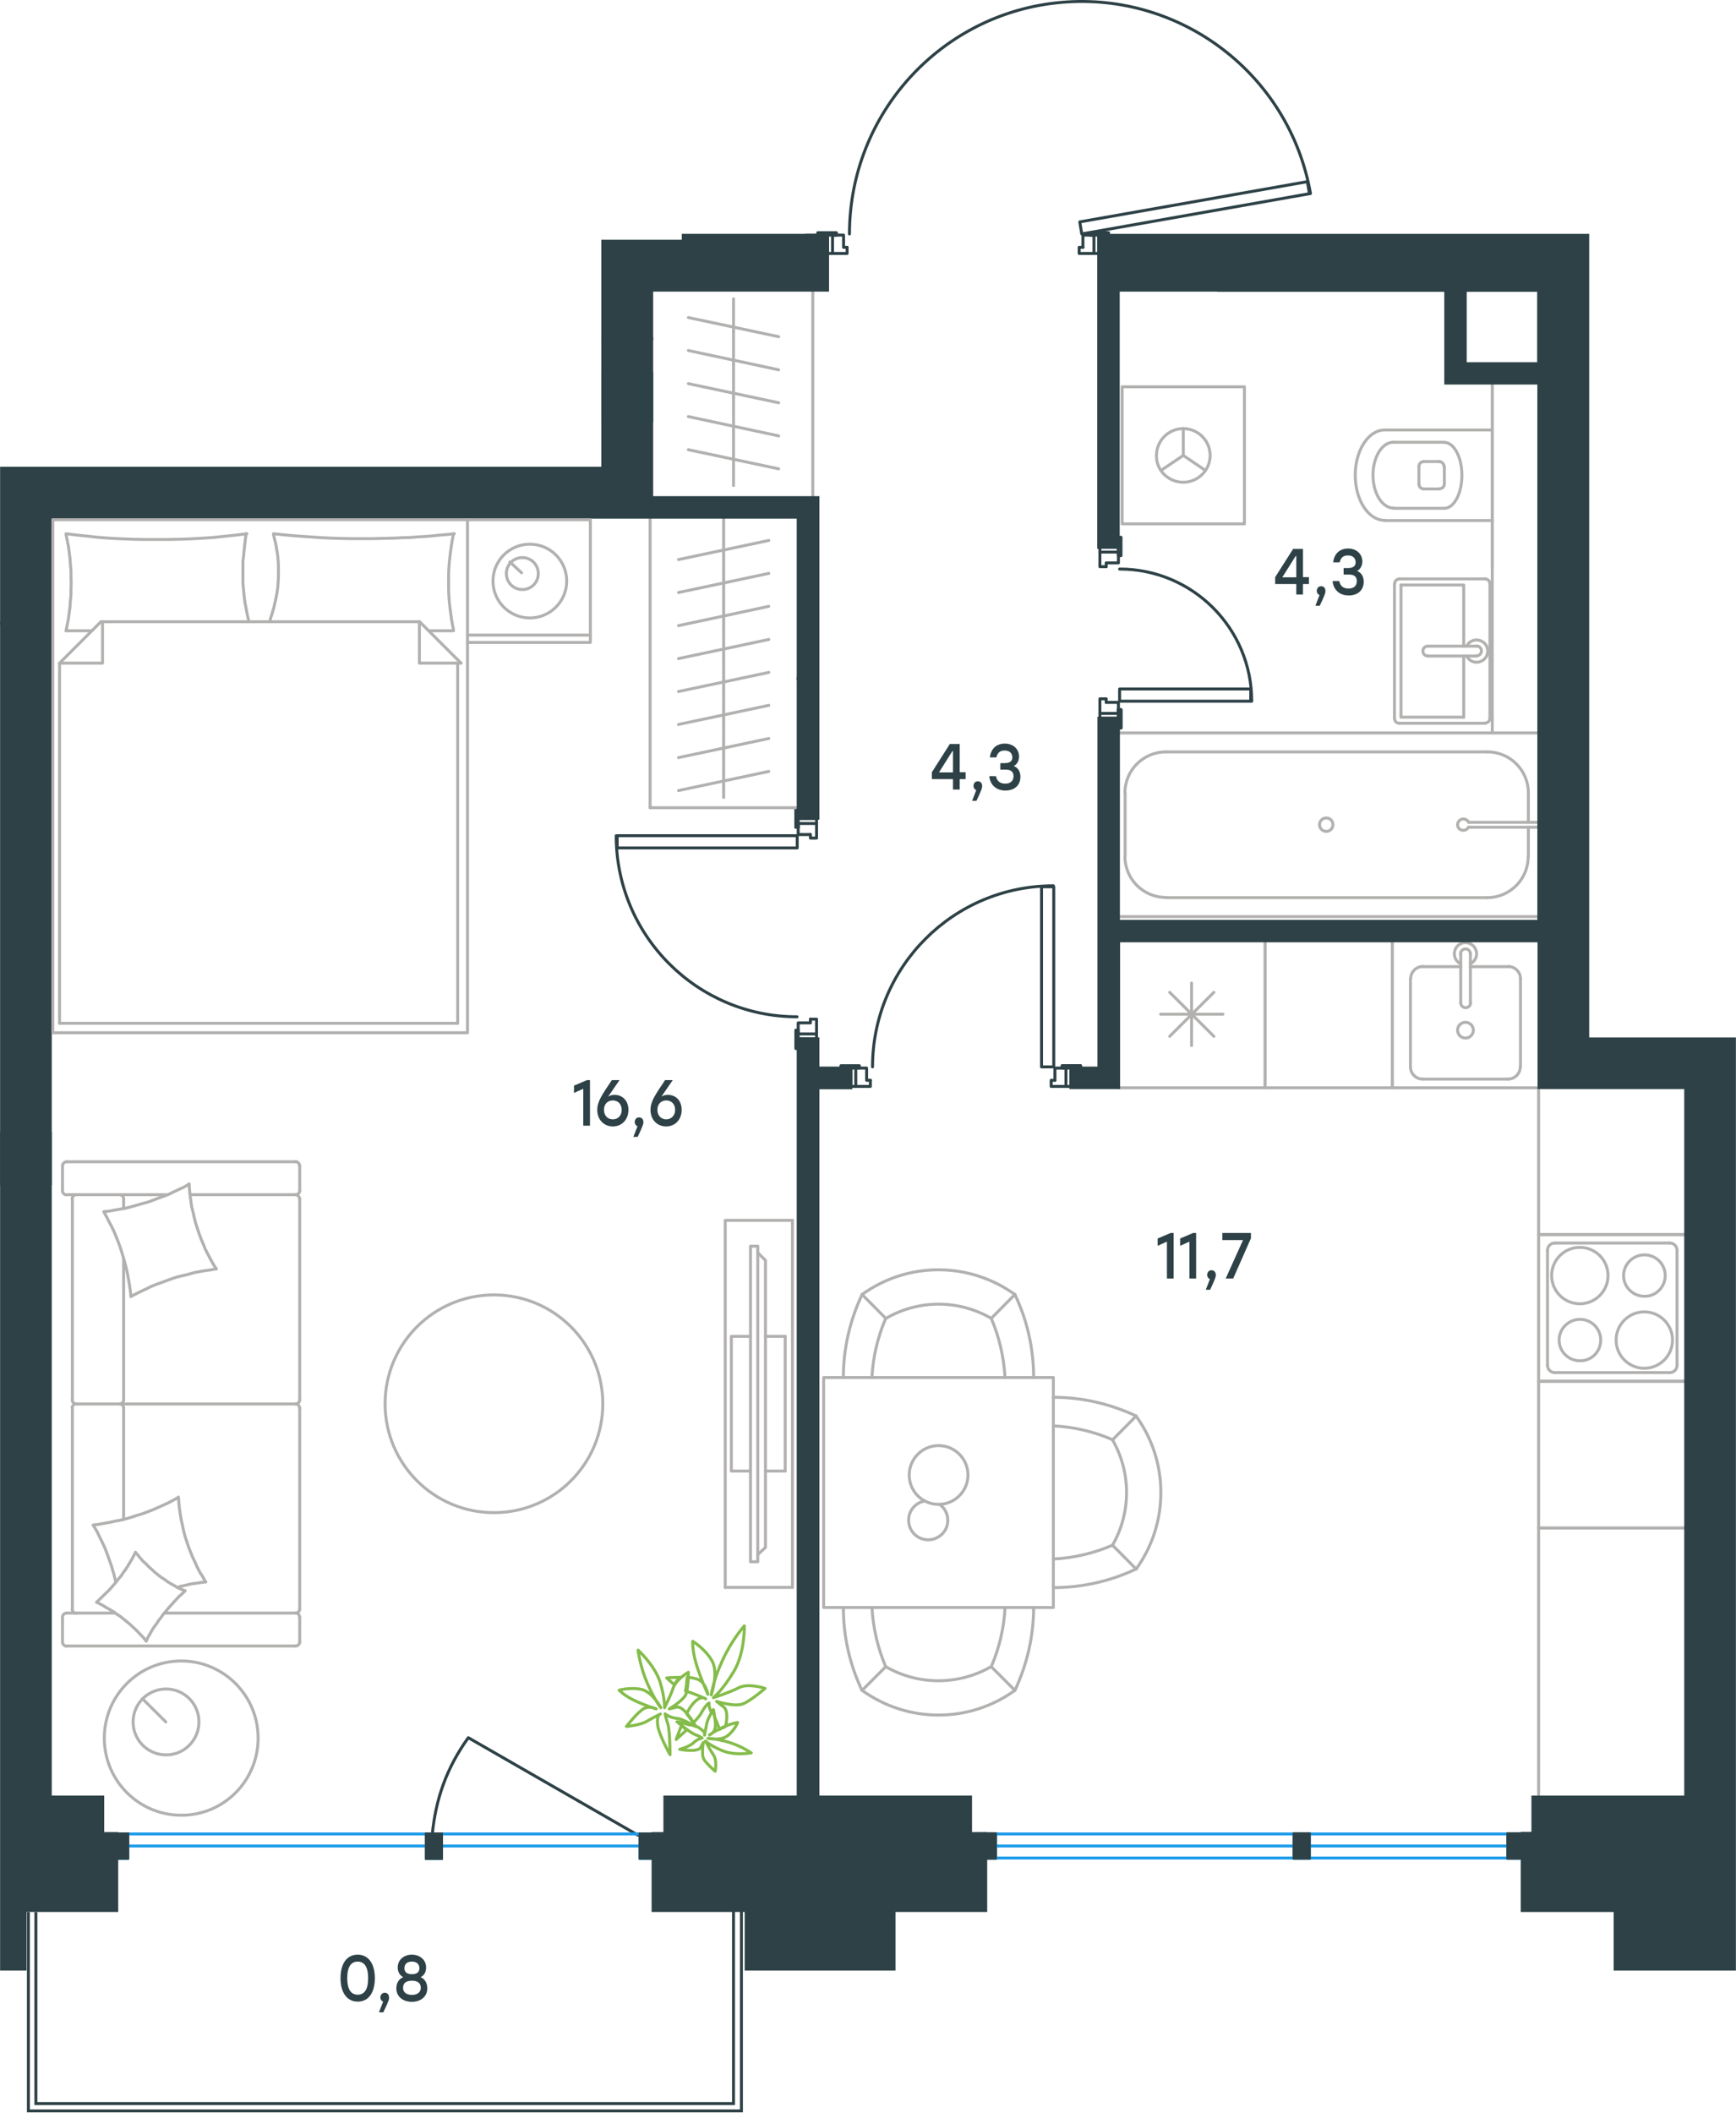 <?xml version="1.0" encoding="utf-8"?>
<!-- Generator: Adobe Illustrator 26.5.0, SVG Export Plug-In . SVG Version: 6.00 Build 0)  -->
<svg version="1.1" id="Слой_1" xmlns="http://www.w3.org/2000/svg" xmlns:xlink="http://www.w3.org/1999/xlink" x="0px" y="0px"
	 viewBox="0 0 880.4 1071.3" style="enable-background:new 0 0 880.4 1071.3;" xml:space="preserve">
<style type="text/css">
	.st0{fill:none;stroke:#1D9CEB;stroke-width:1.5;stroke-linecap:round;stroke-linejoin:round;stroke-miterlimit:22.926;}
	.st1{fill:none;stroke:#2D4146;stroke-width:1.5;stroke-linecap:round;stroke-linejoin:round;stroke-miterlimit:10;}
	.st2{fill:none;stroke:#2D4146;stroke-width:1.5;stroke-miterlimit:22.926;}
	.st3{fill:none;stroke:#B2B1B0;stroke-width:1.5;stroke-linecap:round;stroke-linejoin:round;stroke-miterlimit:10;}
	.st4{fill:none;stroke:#84BC4A;stroke-width:1.5;stroke-linecap:round;stroke-linejoin:round;stroke-miterlimit:22.926;}
	.st5{enable-background:new    ;}
	.st6{fill:#2D4146;}
	.st7{fill-rule:evenodd;clip-rule:evenodd;fill:#2D4146;stroke:#2D4146;stroke-width:1.5;stroke-miterlimit:10;}
</style>
<line class="st0" x1="777.2" y1="942" x2="502" y2="942"/>
<rect x="404.8" y="415" class="st1" width="9.3" height="2.5"/>
<rect x="404.8" y="524.2" class="st1" width="9.3" height="2.5"/>
<path class="st1" d="M312.5,423.7c0,50.7,41.1,91.8,91.7,91.8"/>
<rect x="313" y="423.7" class="st1" width="91.3" height="6.2"/>
<line class="st1" x1="404.8" y1="419.4" x2="404.8" y2="417.5"/>
<polyline class="st1" points="404.8,415 404.8,410.1 403.6,410.1 403.6,419.4 404.8,419.4 "/>
<line class="st1" x1="404.8" y1="531.6" x2="404.8" y2="526.7"/>
<polyline class="st1" points="404.8,531.6 403.6,531.6 403.6,522.3 404.8,522.3 404.8,524.2 404.8,522.3 403.6,522.3 403.6,531.6 
	404.8,531.6 404.8,526.7 "/>
<line class="st1" x1="404.8" y1="419.4" x2="404.8" y2="417.5"/>
<polyline class="st1" points="404.8,415 404.8,410.1 403.6,410.1 403.6,419.4 404.8,419.4 "/>
<polyline class="st1" points="411,423.1 411,424.9 414.1,424.9 414.1,417.5 "/>
<polyline class="st1" points="404.8,417.5 404.8,423.1 411,423.1 "/>
<polyline class="st1" points="411,516.7 411,518.6 404.8,518.6 404.8,524.2 "/>
<polyline class="st1" points="414.1,524.2 414.1,516.7 411,516.7 "/>
<rect x="540.6" y="541.5" class="st1" width="2.5" height="9.3"/>
<rect x="431.5" y="541.5" class="st1" width="2.5" height="9.3"/>
<path class="st1" d="M534.2,449.1c-50.7,0-91.7,41.1-91.7,91.8"/>
<rect x="528.2" y="449.6" class="st1" width="6.2" height="91.3"/>
<line class="st1" x1="538.7" y1="541.5" x2="540.6" y2="541.5"/>
<polyline class="st1" points="543.1,541.5 548,541.5 548,540.3 538.7,540.3 538.7,541.5 "/>
<line class="st1" x1="426.5" y1="541.5" x2="431.5" y2="541.5"/>
<polyline class="st1" points="426.5,541.5 426.5,540.3 435.8,540.3 435.8,541.5 434,541.5 435.8,541.5 435.8,540.3 426.5,540.3 
	426.5,541.5 431.5,541.5 "/>
<line class="st1" x1="538.7" y1="541.5" x2="540.6" y2="541.5"/>
<polyline class="st1" points="543.1,541.5 548,541.5 548,540.3 538.7,540.3 538.7,541.5 "/>
<polyline class="st1" points="535,547.7 533.1,547.7 533.1,550.8 540.6,550.8 "/>
<polyline class="st1" points="540.6,541.5 535,541.5 535,547.7 "/>
<polyline class="st1" points="441.4,547.7 439.5,547.7 439.5,541.5 434,541.5 "/>
<polyline class="st1" points="434,550.8 441.4,550.8 441.4,547.7 "/>
<rect x="557.8" y="361.7" class="st1" width="9.3" height="2.4"/>
<rect x="557.8" y="277.4" class="st1" width="9.3" height="2.5"/>
<path class="st1" d="M634.8,355.5c0-37-30-67-67-67"/>
<rect x="567.8" y="349.3" class="st1" width="66.5" height="6.2"/>
<line class="st1" x1="567.2" y1="359.8" x2="567.2" y2="361.7"/>
<polyline class="st1" points="567.2,364.2 567.2,369.1 568.5,369.1 568.5,359.8 567.2,359.8 "/>
<line class="st1" x1="567.2" y1="272.4" x2="567.2" y2="277.4"/>
<polyline class="st1" points="567.2,272.4 568.5,272.4 568.5,281.7 567.2,281.7 567.2,279.8 567.2,281.7 568.5,281.7 568.5,272.4 
	567.2,272.4 567.2,277.4 "/>
<line class="st1" x1="567.2" y1="359.8" x2="567.2" y2="361.7"/>
<polyline class="st1" points="567.2,364.2 567.2,369.1 568.5,369.1 568.5,359.8 567.2,359.8 "/>
<polyline class="st1" points="561,356.1 561,354.3 557.8,354.3 557.8,361.7 "/>
<polyline class="st1" points="567.2,361.7 567.2,356.1 561,356.1 "/>
<polyline class="st1" points="561,287.3 561,285.4 567.2,285.4 567.2,279.8 "/>
<polyline class="st1" points="557.8,279.8 557.8,287.3 561,287.3 "/>
<rect x="554.8" y="119.2" class="st1" width="2.5" height="9.3"/>
<rect x="419.7" y="119.2" class="st1" width="2.5" height="9.3"/>
<path class="st1" d="M664.6,98.1C654,38,599.2-4.1,538.3,1.2c-60.8,5.3-107.5,56.3-107.5,117.4"/>
<polygon class="st1" points="664.1,98.2 663,92.1 547.6,112.5 548.6,118.6 "/>
<line class="st1" x1="414.8" y1="119.2" x2="419.7" y2="119.2"/>
<polyline class="st1" points="422.2,119.2 424.1,119.2 424.1,118 414.8,118 414.8,119.2 "/>
<line class="st1" x1="553" y1="119.2" x2="554.8" y2="119.2"/>
<polyline class="st1" points="553,119.2 553,118 562.2,118 562.2,119.2 557.2,119.2 562.2,119.2 562.2,118 553,118 553,119.2 
	554.8,119.2 "/>
<line class="st1" x1="414.8" y1="119.2" x2="419.7" y2="119.2"/>
<polyline class="st1" points="422.2,119.2 424.1,119.2 424.1,118 414.8,118 414.8,119.2 "/>
<polyline class="st1" points="429.6,125.4 427.8,125.4 427.8,119.2 422.2,119.2 "/>
<polyline class="st1" points="422.2,128.5 429.6,128.5 429.6,125.4 "/>
<polyline class="st1" points="549.2,125.4 547.3,125.4 547.3,128.5 554.8,128.5 "/>
<polyline class="st1" points="554.8,119.2 549.2,119.2 549.2,125.4 "/>
<path class="st1" d="M323.5,930.4L237.5,881c-10.9,15.1-16.6,31-18.3,49.4"/>
<polyline class="st2" points="372,968.9 372,1066.5 18.2,1066.5 18.2,969.4 "/>
<polyline class="st2" points="376,968.9 376,1070.2 14.4,1070.2 14.4,969.4 "/>
<line class="st3" x1="775.1" y1="402" x2="775.1" y2="416.9"/>
<path class="st3" d="M744.8,416.9c-0.6-1.2-1.9-1.9-3.3-1.6c-1.3,0.3-2.3,1.5-2.3,2.8c0,1.4,0.9,2.5,2.3,2.8
	c1.3,0.3,2.7-0.4,3.3-1.6"/>
<line class="st3" x1="780.3" y1="416.9" x2="744.8" y2="416.9"/>
<line class="st3" x1="780.3" y1="419.4" x2="744.8" y2="419.4"/>
<path class="st3" d="M676,418.1c0-1.9-1.5-3.4-3.4-3.4s-3.4,1.5-3.4,3.4s1.5,3.4,3.4,3.4S676,420,676,418.1z"/>
<path class="st3" d="M775.1,402c0-11.5-9.3-20.8-20.8-20.8"/>
<path class="st3" d="M754.2,455.1c11.5,0,20.8-9.3,20.8-20.8"/>
<path class="st3" d="M591.3,381.2c-11.5,0-20.8,9.3-20.8,20.8"/>
<path class="st3" d="M570.5,434.2c0,11.5,9.3,20.8,20.8,20.8"/>
<line class="st3" x1="775.1" y1="434.3" x2="775.1" y2="419.4"/>
<line class="st3" x1="754.2" y1="381.2" x2="591.3" y2="381.2"/>
<line class="st3" x1="570.6" y1="402" x2="570.6" y2="434.2"/>
<line class="st3" x1="591.3" y1="455.1" x2="754.2" y2="455.1"/>
<line class="st3" x1="780.3" y1="371.6" x2="567.2" y2="371.6"/>
<line class="st3" x1="567.2" y1="464.7" x2="780.3" y2="464.7"/>
<path class="st3" d="M722.1,234c-1.4,0-2.5,1.1-2.5,2.5"/>
<path class="st3" d="M719.6,245.4c0,1.4,1.1,2.5,2.5,2.5"/>
<path class="st3" d="M732.3,236.5c0-1.4-1.1-2.5-2.5-2.5"/>
<path class="st3" d="M730,247.8c1.4,0,2.5-1.1,2.5-2.5"/>
<line class="st3" x1="730" y1="234" x2="722.1" y2="234"/>
<line class="st3" x1="719.6" y1="236.5" x2="719.6" y2="245.4"/>
<line class="st3" x1="722.1" y1="247.9" x2="730" y2="247.9"/>
<line class="st3" x1="732.5" y1="245.4" x2="732.5" y2="236.5"/>
<path class="st3" d="M732.5,257.7c4.9,0,8.9-7.5,8.9-16.7s-4-16.7-8.9-16.7"/>
<line class="st3" x1="706.7" y1="224.2" x2="732.5" y2="224.2"/>
<path class="st3" d="M706.7,224.2c-5.8,0-10.4,7.5-10.4,16.7s4.7,16.7,10.4,16.7"/>
<line class="st3" x1="706.7" y1="257.7" x2="732.5" y2="257.7"/>
<path class="st3" d="M702.2,218c-8.2,0-14.9,10.3-14.9,22.9c0,12.7,6.7,22.9,14.9,22.9"/>
<line class="st3" x1="702.2" y1="218" x2="756.8" y2="218"/>
<line class="st3" x1="702.2" y1="263.9" x2="756.8" y2="263.9"/>
<line class="st3" x1="756.8" y1="194.3" x2="756.8" y2="287.6"/>
<polyline class="st3" points="588.8,238.5 600.1,230.9 611.3,238.5 "/>
<line class="st3" x1="600.1" y1="230.9" x2="600.1" y2="217.2"/>
<path class="st3" d="M600.1,244.5c7.5,0,13.6-6.1,13.6-13.6s-6.1-13.6-13.6-13.6s-13.6,6.1-13.6,13.6
	C586.3,238.4,592.5,244.5,600.1,244.5z"/>
<rect x="569.1" y="196.1" class="st3" width="62" height="69.5"/>
<line class="st3" x1="742.3" y1="332.6" x2="742.3" y2="363.6"/>
<polyline class="st3" points="742.3,327.6 742.3,296.6 710.5,296.6 "/>
<polyline class="st3" points="710.5,296.6 710.5,363.6 742.3,363.6 "/>
<path class="st3" d="M707.2,364.2c0,1.4,1.1,2.5,2.5,2.5"/>
<path class="st3" d="M709.8,293.5c-1.4,0-2.5,1.1-2.5,2.5"/>
<path class="st3" d="M753.1,366.6c1.4,0,2.5-1.1,2.5-2.5"/>
<path class="st3" d="M755.6,296c0-1.4-1.1-2.5-2.5-2.5"/>
<path class="st3" d="M724.1,327.6c-1.4,0-2.5,1.1-2.5,2.5s1.1,2.5,2.5,2.5"/>
<line class="st3" x1="749" y1="332.6" x2="724.2" y2="332.6"/>
<path class="st3" d="M748.8,332.5c1.4,0,2.5-1.1,2.5-2.5s-1.1-2.5-2.5-2.5"/>
<line class="st3" x1="749" y1="327.6" x2="724.2" y2="327.6"/>
<path class="st3" d="M743.8,332.6c1.2,2.4,3.8,3.6,6.3,3c2.6-0.6,4.4-2.9,4.4-5.5s-1.8-4.9-4.4-5.5s-5.2,0.7-6.3,3"/>
<line class="st3" x1="753.2" y1="366.7" x2="709.8" y2="366.7"/>
<line class="st3" x1="707.2" y1="364.2" x2="707.2" y2="296"/>
<line class="st3" x1="709.8" y1="293.5" x2="753.2" y2="293.5"/>
<line class="st3" x1="755.6" y1="296" x2="755.6" y2="364.2"/>
<line class="st3" x1="756.8" y1="194.3" x2="756.8" y2="371.6"/>
<line class="st3" x1="615.6" y1="503.1" x2="593.2" y2="525.4"/>
<line class="st3" x1="615.6" y1="525.4" x2="593.2" y2="503.1"/>
<line class="st3" x1="604.3" y1="498.4" x2="604.3" y2="530.1"/>
<line class="st3" x1="620.2" y1="514.2" x2="588.6" y2="514.2"/>
<polyline class="st3" points="567.2,551.5 641.6,551.5 641.6,477 "/>
<polyline class="st3" points="641.6,551.5 641.6,477 641.6,551.5 706.1,551.5 706.1,477 "/>
<line class="st3" x1="721.6" y1="490.1" x2="740.8" y2="490.1"/>
<path class="st3" d="M739.2,522.3c0,2.2,1.8,4,4,4s4-1.8,4-4s-1.8-4-4-4S739.2,520.1,739.2,522.3z"/>
<path class="st3" d="M740.8,508.4c0,1.4,1.1,2.5,2.5,2.5s2.5-1.1,2.5-2.5"/>
<line class="st3" x1="740.8" y1="483.6" x2="740.8" y2="508.4"/>
<path class="st3" d="M745.7,483.6c0-1.4-1.1-2.5-2.5-2.5s-2.5,1.1-2.5,2.5"/>
<line class="st3" x1="745.7" y1="483.6" x2="745.7" y2="508.4"/>
<path class="st3" d="M745.7,488.6c2.4-1.2,3.6-3.8,3-6.3c-0.6-2.6-2.9-4.4-5.5-4.4s-4.9,1.8-5.5,4.4s0.7,5.2,3,6.3"/>
<path class="st3" d="M721.6,490c-3.4,0-6.2,2.8-6.2,6.2"/>
<path class="st3" d="M771.1,496.2c0-3.4-2.8-6.2-6.2-6.2"/>
<path class="st3" d="M715.3,540.9c0,3.4,2.8,6.2,6.2,6.2"/>
<path class="st3" d="M764.8,547.1c3.4,0,6.2-2.8,6.2-6.2"/>
<line class="st3" x1="715.3" y1="496.3" x2="715.3" y2="540.9"/>
<line class="st3" x1="721.6" y1="547.1" x2="764.8" y2="547.1"/>
<line class="st3" x1="771.1" y1="540.9" x2="771.1" y2="496.3"/>
<line class="st3" x1="764.8" y1="490.1" x2="745.7" y2="490.1"/>
<polyline class="st3" points="706.1,477 706.1,551.5 780.3,551.5 "/>
<polyline class="st3" points="780.3,625.9 780.3,551.5 780.3,625.9 854.8,625.9 "/>
<path class="st3" d="M815.5,646.7c0-7.9-6.4-14.3-14.3-14.3s-14.3,6.4-14.3,14.3c0,7.9,6.4,14.3,14.3,14.3S815.5,654.6,815.5,646.7z
	"/>
<path class="st3" d="M844.5,646.7c0-5.8-4.7-10.5-10.5-10.5s-10.6,4.7-10.6,10.5s4.7,10.5,10.6,10.5
	C839.8,657.3,844.5,652.5,844.5,646.7z"/>
<path class="st3" d="M848.2,679.4c0-7.9-6.4-14.3-14.3-14.3s-14.3,6.4-14.3,14.3c0,7.9,6.4,14.3,14.3,14.3S848.2,687.3,848.2,679.4z
	"/>
<path class="st3" d="M811.8,679.4c0-5.8-4.7-10.5-10.5-10.5s-10.6,4.7-10.6,10.5s4.7,10.5,10.6,10.5
	C807.1,690,811.8,685.3,811.8,679.4z"/>
<path class="st3" d="M850.5,633.9c0-2.1-1.7-3.7-3.7-3.7"/>
<path class="st3" d="M788.5,630.2c-2.1,0-3.7,1.7-3.7,3.7"/>
<path class="st3" d="M846.8,695.9c2.1,0,3.7-1.7,3.7-3.7"/>
<path class="st3" d="M784.8,692.2c0,2.1,1.7,3.7,3.7,3.7"/>
<line class="st3" x1="846.8" y1="630.2" x2="788.5" y2="630.2"/>
<line class="st3" x1="850.5" y1="692.2" x2="850.5" y2="633.9"/>
<line class="st3" x1="788.5" y1="695.9" x2="846.8" y2="695.9"/>
<line class="st3" x1="784.8" y1="633.9" x2="784.8" y2="692.2"/>
<polyline class="st3" points="854.8,625.9 780.3,625.9 780.3,700.3 854.8,700.3 "/>
<polyline class="st3" points="780.3,774.7 780.3,700.3 780.3,774.7 854.8,774.7 "/>
<path class="st3" d="M780.3,700.3h74.4H780.3z"/>
<polyline class="st3" points="780.3,774.7 854.8,774.7 780.3,774.7 780.3,911.1 "/>
<path class="st3" d="M469,761c-4.7,0.8-8.1,4.8-8.2,9.5s3.1,8.9,7.7,9.9c4.6,1.1,9.3-1.3,11.3-5.5c1.9-4.3,0.6-9.4-3.2-12.1"/>
<path class="st3" d="M476,762.7c8.2,0,14.9-6.7,14.9-14.9s-6.7-14.9-14.9-14.9s-14.9,6.7-14.9,14.9
	C461.1,756.1,467.7,762.7,476,762.7z"/>
<path class="st3" d="M534.2,804.9c14.5,0,28.9-3.2,42.1-9.5"/>
<path class="st3" d="M576.2,717.9c-13.2-6.2-27.5-9.5-42.1-9.5"/>
<path class="st3" d="M576.2,795.5c16.7-23.2,16.7-54.4,0-77.5"/>
<line class="st3" x1="564.2" y1="730" x2="576.2" y2="717.9"/>
<line class="st3" x1="564.2" y1="783.4" x2="576.2" y2="795.5"/>
<path class="st3" d="M564.2,783.4c9.5-16.5,9.5-36.9,0-53.4"/>
<path class="st3" d="M534.2,790.4c10.3-0.5,20.5-2.9,30-7"/>
<path class="st3" d="M564.2,729.9c-9.5-4.1-19.7-6.5-30-7"/>
<path class="st3" d="M427.7,815c0,14.6,3.2,28.9,9.5,42.1"/>
<path class="st3" d="M514.7,857c6.2-13.2,9.5-27.5,9.5-42.1"/>
<path class="st3" d="M437.2,857c23.2,16.7,54.4,16.7,77.5,0"/>
<line class="st3" x1="502.7" y1="845" x2="514.7" y2="857"/>
<line class="st3" x1="449.2" y1="845" x2="437.2" y2="857"/>
<path class="st3" d="M449.2,845c16.5,9.5,36.9,9.5,53.4,0"/>
<path class="st3" d="M442.2,815c0.6,10.3,2.9,20.5,7,30"/>
<path class="st3" d="M502.7,845c4.1-9.5,6.5-19.7,7-30"/>
<path class="st3" d="M437.2,656.3c-6.2,13.2-9.5,27.5-9.5,42.1"/>
<path class="st3" d="M524.2,698.4c0-14.6-3.2-28.9-9.5-42.1"/>
<path class="st3" d="M514.7,656.3c-23.2-16.7-54.4-16.7-77.5,0"/>
<line class="st3" x1="502.7" y1="668.4" x2="514.7" y2="656.3"/>
<line class="st3" x1="449.2" y1="668.4" x2="437.2" y2="656.3"/>
<path class="st3" d="M502.7,668.4c-16.5-9.6-36.9-9.6-53.4,0"/>
<path class="st3" d="M449.2,668.4c-4.1,9.5-6.5,19.7-7,30"/>
<path class="st3" d="M509.7,698.4c-0.6-10.3-2.9-20.5-7-30"/>
<rect x="417.7" y="698.4" class="st3" width="116.5" height="116.6"/>
<line class="st3" x1="372" y1="151.5" x2="372" y2="168.2"/>
<line class="st3" x1="394.9" y1="170.7" x2="349.1" y2="161"/>
<line class="st3" x1="372" y1="168.2" x2="372" y2="185"/>
<line class="st3" x1="394.9" y1="187.5" x2="349.1" y2="177.7"/>
<line class="st3" x1="372" y1="185" x2="372" y2="201.7"/>
<line class="st3" x1="394.9" y1="204.2" x2="349.1" y2="194.5"/>
<line class="st3" x1="372" y1="201.7" x2="372" y2="218.5"/>
<line class="st3" x1="394.9" y1="221" x2="349.1" y2="211.2"/>
<line class="st3" x1="372" y1="219" x2="372" y2="246.2"/>
<line class="st3" x1="394.9" y1="237.7" x2="349.1" y2="228"/>
<line class="st3" x1="412.2" y1="147.1" x2="412.2" y2="323.3"/>
<g>
	<line class="st3" x1="398.2" y1="677.5" x2="388.2" y2="677.5"/>
	<line class="st3" x1="398.2" y1="745.8" x2="388.2" y2="745.8"/>
	<polyline class="st3" points="384.2,788.3 388.2,784.5 388.2,639 384.2,635 	"/>
	<rect x="380.6" y="631.8" class="st3" width="3.7" height="160"/>
	<polyline class="st3" points="380.6,745.8 370.9,745.8 370.9,677.5 380.6,677.5 	"/>
	<line class="st3" x1="398.2" y1="677.5" x2="398.2" y2="745.8"/>
	<polyline class="st3" points="367.8,618.7 401.9,618.7 367.8,618.7 367.8,804.8 	"/>
	<path class="st3" d="M401.9,618.7v186.1V618.7z"/>
	<line class="st3" x1="367.8" y1="804.8" x2="401.9" y2="804.8"/>
</g>
<path class="st3" d="M250.5,766.9c30.5,0,55.2-24.7,55.2-55.2s-24.7-55.2-55.2-55.2s-55.2,24.7-55.2,55.2S220,766.9,250.5,766.9z"/>
<g>
	<line class="st3" x1="84.1" y1="873" x2="72.2" y2="861.2"/>
	<path class="st3" d="M100.9,873c0-9.3-7.5-16.7-16.7-16.7s-16.7,7.5-16.7,16.7c0,9.3,7.5,16.7,16.7,16.7
		C93.4,889.8,100.9,882.2,100.9,873z"/>
	<path class="st3" d="M130.9,881.2c0-21.6-17.5-39.1-39-39.1c-21.6,0-39,17.5-39,39.1s17.5,39.1,39,39.1
		C113.4,920.4,130.9,902.9,130.9,881.2z"/>
</g>
<g>
	<line class="st3" x1="31.7" y1="819.8" x2="31.7" y2="832.5"/>
	<g>
		<line class="st3" x1="84.8" y1="605.7" x2="33.8" y2="605.7"/>
		<line class="st3" x1="62.7" y1="709.7" x2="62.7" y2="637.8"/>
		<line class="st3" x1="58.4" y1="817.8" x2="33.8" y2="817.8"/>
		<polyline class="st3" points="49,812.3 50.8,813.2 52.6,814.2 54.2,815.2 56,816.2 57.7,817.2 59.4,818.5 61,819.5 62.6,820.8 
			64.1,822 65.7,823.3 67.2,824.7 68.6,826 70.1,827.5 71.5,829 72.8,830.3 74.1,832 		"/>
		<polyline class="st3" points="90.2,804.7 91.9,804.2 93.7,803.8 97.2,803 100.9,802.5 102.6,802.2 104.4,802 		"/>
		<polyline class="st3" points="68.7,787 67.8,788.8 66.9,790.5 65.8,792.3 64.8,794 63.7,795.7 62.5,797.3 61.4,799 60.1,800.5 
			58.8,802.2 57.5,803.7 56.2,805.2 54.8,806.7 53.4,808 51.9,809.5 49,812.3 		"/>
		<polyline class="st3" points="95.9,600.3 93.4,601.8 90.8,603 88.2,604.2 85.6,605.5 83,606.5 80.2,607.5 77.6,608.5 74.9,609.5 
			72.2,610.2 69.4,611 66.6,611.8 63.9,612.5 61.1,613 58.2,613.5 55.4,614 52.6,614.3 54,616.8 55.2,619.2 56.6,621.8 57.8,624.3 
			58.9,627 59.9,629.5 60.9,632.2 61.8,635 62.6,637.7 63.4,640.5 64.1,643.2 64.7,646 65.2,648.8 65.7,651.7 66.1,654.5 
			66.4,657.3 		"/>
		<polyline class="st3" points="104.2,802 102.9,799.5 101.4,797.2 100.1,794.7 98.9,792 97.7,789.5 96.6,786.8 95.6,784.2 
			94.7,781.5 93.8,778.8 93.1,776 92.5,773.2 91.9,770.5 91.4,767.5 91,764.8 90.7,761.8 90.5,759 		"/>
		<polyline class="st3" points="90.2,759.3 87.7,760.7 85.2,762 82.6,763.2 80.1,764.3 77.4,765.5 74.8,766.5 72.1,767.5 
			69.4,768.3 66.7,769.2 64,770 61.2,770.7 58.4,771.2 55.7,771.8 52.9,772.3 50.1,772.8 47.2,773.2 48.2,774.8 49.2,776.5 
			50.1,778.3 50.9,780 51.8,781.8 52.6,783.5 53.4,785.3 54.1,787.2 54.8,789 55.4,790.8 56.1,792.7 56.7,794.5 57.2,796.3 
			57.8,798.2 58.2,800 58.7,802 		"/>
		<polyline class="st3" points="109.7,643.3 108.2,641 106.8,638.5 105.5,636 104.2,633.5 103.1,630.8 102,628.2 101,625.5 
			100.1,622.8 99.2,620 98.5,617.3 97.9,614.5 97.2,611.8 96.8,609 96.4,606 96.1,603.2 95.9,600.3 		"/>
		<polyline class="st3" points="74.2,832 75.1,830 76.1,828.3 77.1,826.5 78.2,824.8 79.4,823.2 80.5,821.5 81.7,820 82.9,818.3 
			84.2,816.8 85.5,815.2 86.8,813.8 88.2,812.2 89.5,810.8 90.9,809.3 92.4,808 93.9,806.5 92.1,805.8 90.2,805 88.6,804 86.8,803 
			85.1,802 83.5,800.8 81.8,799.7 80.2,798.5 78.6,797.2 77.1,795.8 75.6,794.5 74.2,793 72.7,791.7 71.2,790 70,788.5 68.7,787 		
			"/>
		<polyline class="st3" points="66.4,657.3 68.9,656 71.5,654.7 74.1,653.5 76.7,652.2 79.2,651.2 82,650.2 84.7,649.2 87.4,648.2 
			90.2,647.3 92.9,646.7 95.7,646 98.5,645.2 101.2,644.7 104.1,644.2 106.9,643.8 109.7,643.3 		"/>
		<path class="st3" d="M62.7,713.8c0-1.1-0.9-2.1-2.1-2.1"/>
		<line class="st3" x1="62.7" y1="713.8" x2="62.7" y2="770.2"/>
		<path class="st3" d="M62.7,607.8c0-1.1-0.9-2.1-2.1-2.1"/>
		<path class="st3" d="M60.6,711.8c1.1,0,2.1-0.9,2.1-2.1"/>
		<line class="st3" x1="62.7" y1="612.7" x2="62.7" y2="607.8"/>
		<path class="st3" d="M36.6,815.8c0,1.1,0.9,2.1,2.1,2.1"/>
		<path class="st3" d="M149.9,817.8c1.1,0,2.1-0.9,2.1-2.1"/>
		<path class="st3" d="M38.7,711.7c-1.1,0-2.1,0.9-2.1,2.1"/>
		<path class="st3" d="M151.9,713.8c0-1.1-0.9-2.1-2.1-2.1"/>
		<line class="st3" x1="36.7" y1="713.8" x2="36.7" y2="815.8"/>
		<line class="st3" x1="152" y1="815.8" x2="152" y2="713.8"/>
		<path class="st3" d="M38.7,605.7c-1.1,0-2.1,0.9-2.1,2.1"/>
		<path class="st3" d="M151.9,607.8c0-1.1-0.9-2.1-2.1-2.1"/>
		<path class="st3" d="M31.7,603.7c0,1.1,0.9,2.1,2.1,2.1"/>
		<path class="st3" d="M36.6,709.7c0,1.1,0.9,2.1,2.1,2.1"/>
		<path class="st3" d="M149.9,711.8c1.1,0,2.1-0.9,2.1-2.1"/>
		<path class="st3" d="M149.9,834.5c1.1,0,2.1-0.9,2.1-2.1"/>
		<path class="st3" d="M151.9,819.8c0-1.1-0.9-2.1-2.1-2.1"/>
		<path class="st3" d="M31.7,832.5c0,1.1,0.9,2.1,2.1,2.1"/>
		<path class="st3" d="M33.8,817.8c-1.1,0-2.1,0.9-2.1,2.1"/>
		<path class="st3" d="M33.8,589c-1.1,0-2.1,0.9-2.1,2.1"/>
		<path class="st3" d="M149.9,605.7c1.1,0,2.1-0.9,2.1-2.1"/>
		<path class="st3" d="M151.9,591c0-1.1-0.9-2.1-2.1-2.1"/>
		<line class="st3" x1="36.7" y1="709.7" x2="36.7" y2="607.8"/>
		<line class="st3" x1="149.9" y1="711.8" x2="38.7" y2="711.8"/>
		<line class="st3" x1="152" y1="607.8" x2="152" y2="709.7"/>
		<line class="st3" x1="33.8" y1="834.5" x2="149.9" y2="834.5"/>
		<line class="st3" x1="152" y1="832.5" x2="152" y2="819.8"/>
		<line class="st3" x1="149.9" y1="817.8" x2="83.6" y2="817.8"/>
		<line class="st3" x1="96.6" y1="605.7" x2="149.9" y2="605.7"/>
		<line class="st3" x1="152" y1="603.7" x2="152" y2="591"/>
		<line class="st3" x1="149.9" y1="589" x2="33.8" y2="589"/>
	</g>
	<line class="st3" x1="31.7" y1="591" x2="31.7" y2="603.7"/>
</g>
<g>
	<line class="st3" x1="344.1" y1="283.7" x2="389.9" y2="274"/>
	<line class="st3" x1="367" y1="287.2" x2="367" y2="303.9"/>
	<line class="st3" x1="344.1" y1="300.4" x2="389.9" y2="290.7"/>
	<line class="st3" x1="367" y1="303.9" x2="367" y2="320.7"/>
	<line class="st3" x1="344.1" y1="317.2" x2="389.9" y2="307.4"/>
	<line class="st3" x1="367" y1="320.7" x2="367" y2="337.4"/>
	<line class="st3" x1="344.1" y1="333.9" x2="389.9" y2="324.2"/>
	<line class="st3" x1="367" y1="337.4" x2="367" y2="354.1"/>
	<line class="st3" x1="344.1" y1="350.6" x2="389.9" y2="340.9"/>
	<line class="st3" x1="367" y1="354.1" x2="367" y2="370.8"/>
	<line class="st3" x1="344.1" y1="367.3" x2="389.9" y2="357.6"/>
	<line class="st3" x1="367" y1="370.8" x2="367" y2="387.6"/>
	<line class="st3" x1="344.1" y1="384.1" x2="389.9" y2="374.4"/>
	<line class="st3" x1="367" y1="387.6" x2="367" y2="404.3"/>
	<line class="st3" x1="344.1" y1="400.8" x2="389.9" y2="391.1"/>
	<line class="st3" x1="329.7" y1="262.7" x2="329.7" y2="409.5"/>
	<line class="st3" x1="367" y1="287.2" x2="367" y2="262.8"/>
	<line class="st3" x1="329.7" y1="409.5" x2="403.6" y2="409.5"/>
</g>
<g>
	<path class="st4" d="M361.8,860.7c0,0,4.6-3.7,10.3-13.2c5.7-9.4,5.4-23.2,5.4-23.2s-6.3,6.9-11.1,17.5
		c-4.9,10.6-5.7,17.5-5.7,17.5s3.7-10.6,0.6-16.9c-3.4-6.3-10-10.3-10-10.3s-0.3,4.3,1.7,11.2s6,15.7,6,15.7s-1.1-6.3-5.4-7.7
		c-1.1-0.3-3.1-0.9-5.1-0.9c-0.3,2-0.3,4.9-0.9,6.9c0.3,0.3,0.9,0.3,0.9,0.3c4.6,1.4,9.4,3.7,9.4,3.7s-2.3-2.3-6.3,2.3
		c-1.1,1.1-2.3,3.1-3.4,5.2c1.1,1.4,2.6,3.4,3.4,4.6c2-2,3.7-4,4.3-5.4c2.3-4,3.7-4.6,3.7-4.6s-0.3,2,1.1,4.6
		c0.6-0.9,0.9-1.1,0.9-1.1s0.3,1.7,0.9,4c0.9,1.7,1.7,3.7,2.3,6c0.9-0.6,1.7-0.9,2.9-1.4l0.3-0.3c0.9-4,0.9-8.3-0.9-9.7l-3.7-2.9
		c0,0,9.7,3.1,13.7,1.1c4-1.7,10.9-7.7,10.9-7.7s-8.6-2.9-13.4-0.3C369.2,858.4,361.8,860.7,361.8,860.7z M345.2,850.4
		c-3.7,0-7.1,0.3-7.1,0.3s1.7,1.7,4,3.4C343,852.4,343.8,851.2,345.2,850.4z M346.7,872.4c-0.3,0.3-0.3,0.9-0.6,1.1
		c1.1,0.3,2.9,0.9,4.3,1.1l0.3-0.3C349.8,873.8,348.4,873,346.7,872.4z M345.5,875c-1.4,3.7-2.6,6.9-2.6,6.9s2.6-2.3,5.4-4.9
		C347.5,876.4,346.4,875.5,345.5,875z M365.8,881.6c0,0.3,0.3,0.9,0.3,0.9h0.3c0-0.3,0.3-0.6,0.3-1.1
		C366.2,881.6,366.2,881.6,365.8,881.6z"/>
	<path class="st4" d="M337,865.8c0,0,0.3-4.6-2.3-13.2c-2.9-8.6-11.1-16-11.1-16s0.9,8,4.6,16.6s6.9,12.6,6.9,12.6s-3.7-7.4-9.4-9.2
		c-5.7-1.4-11.7,0.3-11.7,0.3s2.3,2.6,7.7,5.2c5.4,2.6,11.1,4.3,11.1,4.3s-2.9-1.7-6-0.3c-3.4,1.7-9.1,9.2-9.1,9.2s6.9-0.6,10.3-2.6
		s6.9-3.7,6.9-3.7s-2,0.3-1.4,5.4c0.6,5.2,6.3,15.2,6.3,15.2s0-12-1.1-15.5c-1.1-3.4-1.4-5.2-1.4-5.2s2.3,2,6,2.3
		c2.9,0.3,6.3,2.6,8.6,3.7c0.3,0.3,0.9,0.3,0.9,0.3c-1.1-2-6.3-10.6-9.7-9.7l-3.7,0.9c0,0,7.4-4.3,8.6-7.7
		c1.1-3.4,1.1-10.9,1.1-10.9s-6.3,3.7-7.7,8C339.8,860.4,337,865.8,337,865.8z"/>
	<path class="st4" d="M357.8,882.7c0,0,2.3,2.3,8.6,4.9c6.3,2.6,14.6,1.1,14.6,1.1s-4.9-3.4-11.4-5.4c-6.9-2-10.6-2-10.6-2
		s6,1.4,9.7-1.1c3.7-2.6,5.4-6.9,5.4-6.9s-2.6,0.3-6.6,2s-7.7,4.3-7.7,4.3s2.3-0.9,2.9-3.4c0.6-2.6-0.9-9.4-0.9-9.4
		s-2.9,4.3-3.4,7.2c-0.6,2.9-1.1,5.7-1.1,5.7s0.9-1.1-2.3-3.4c-3.1-2.3-11.7-3.4-11.7-3.4s6.9,5.7,9.4,6.6c2.6,0.9,3.4,1.7,3.4,1.7
		s-2.3,0.3-4.3,2.3s-7.1,3.4-7.1,3.4s9.1,1.7,10.6-0.9l1.4-2.6c0,0-1.1,6.3,0.3,8.6s5.7,6,5.7,6s1.1-5.4-0.9-8.3
		C359.8,886.7,357.8,882.7,357.8,882.7z"/>
</g>
<rect x="324.6" y="929.8" class="st0" width="7.7" height="12.4"/>
<rect x="216.2" y="929.8" class="st0" width="7.7" height="12.4"/>
<rect x="57.1" y="929.8" class="st0" width="7.7" height="12.4"/>
<line class="st0" x1="332.2" y1="935.9" x2="57.1" y2="935.9"/>
<line class="st0" x1="332.2" y1="929.8" x2="57.1" y2="929.8"/>
<rect x="764.7" y="929.7" class="st0" width="7.7" height="12.4"/>
<rect x="656.3" y="929.7" class="st0" width="7.7" height="12.4"/>
<rect x="497.2" y="929.7" class="st0" width="7.7" height="12.4"/>
<line class="st0" x1="772.3" y1="935.9" x2="497.2" y2="935.9"/>
<line class="st0" x1="772.3" y1="929.8" x2="497.2" y2="929.8"/>
<g class="st5">
	<path class="st6" d="M489.7,395h-3v5.3h-3.4V395h-10.7v-3.5l9.1-14.3h5v14.3h3V395z M483.3,391.6v-10.8H483l-6.8,10.8H483.3z"/>
	<path class="st6" d="M495.2,406H493l2.1-5.4c-0.8-0.3-1.4-1.1-1.4-2.1c0-1.4,0.9-2.4,2.2-2.4c0.9,0,2.2,0.5,2.2,2.5
		C498.1,399.2,498,400.2,495.2,406z"/>
	<path class="st6" d="M517.5,393.8c0,4.4-3.1,7-7.6,7c-4.2,0-7.7-2.4-8.2-7.3h3.4c0.5,2.7,2.3,3.8,4.7,3.8c2.8,0,4.2-1.5,4.2-3.8
		c0-1.9-1-3.3-3.9-3.3h-2.8v-3.3h2.2c2.5,0,3.9-0.9,3.9-2.9c0-2.1-1.4-3.5-3.9-3.5c-2.1,0-3.6,0.9-4.2,3.5H502c0.6-4.8,3.7-7,7.6-7
		c4.2,0,7.2,2.7,7.2,6.6c0,2.1-1,3.9-2.7,4.8C516.2,389.1,517.5,391.1,517.5,393.8z"/>
</g>
<g class="st5">
	<path class="st6" d="M663.8,296.1h-3v5.3h-3.4v-5.3h-10.7v-3.5l9.1-14.3h5v14.3h3V296.1z M657.4,292.7v-10.8h-0.3l-6.8,10.8H657.4z
		"/>
	<path class="st6" d="M669.3,307.1h-2.2l2.1-5.4c-0.8-0.3-1.4-1.1-1.4-2.1c0-1.4,0.9-2.4,2.2-2.4c0.9,0,2.2,0.5,2.2,2.5
		C672.2,300.3,672.1,301.3,669.3,307.1z"/>
	<path class="st6" d="M691.6,294.9c0,4.4-3.1,7-7.6,7c-4.2,0-7.7-2.4-8.2-7.3h3.4c0.5,2.7,2.3,3.8,4.7,3.8c2.8,0,4.2-1.5,4.2-3.8
		c0-1.9-1-3.3-3.9-3.3h-2.8V288h2.2c2.5,0,3.9-0.9,3.9-2.9c0-2.1-1.4-3.5-3.9-3.5c-2.1,0-3.6,0.9-4.2,3.5h-3.3c0.6-4.8,3.7-7,7.6-7
		c4.2,0,7.2,2.7,7.2,6.6c0,2.1-1,3.9-2.7,4.8C690.3,290.2,691.6,292.2,691.6,294.9z"/>
</g>
<g class="st5">
	<path class="st6" d="M299.2,547.6v23.1h-3.4V552l-4.7,2.1v-3.7l6.6-2.8L299.2,547.6L299.2,547.6z"/>
	<path class="st6" d="M318.7,562.7c0,5.1-3.5,8.4-7.9,8.4c-4.3,0-7.9-3.2-7.9-8.4c0-4.4,2.6-7.9,7.4-15.1h3.9l-5.8,8.4
		c0.9-0.6,1.9-0.9,3.2-0.9C315.3,555,318.7,557.7,318.7,562.7z M315.3,562.7c0-3-2-4.8-4.5-4.8c-2.6,0-4.5,1.8-4.5,4.8
		s2,4.8,4.5,4.8C313.4,567.5,315.3,565.6,315.3,562.7z"/>
	<path class="st6" d="M323.4,576.4h-2.2l2.1-5.4c-0.8-0.3-1.4-1.1-1.4-2.1c0-1.4,0.9-2.4,2.2-2.4c0.9,0,2.2,0.5,2.2,2.5
		C326.3,569.6,326.2,570.5,323.4,576.4z"/>
	<path class="st6" d="M345.7,562.7c0,5.1-3.5,8.4-7.9,8.4c-4.3,0-7.9-3.2-7.9-8.4c0-4.4,2.6-7.9,7.4-15.1h3.9l-5.8,8.4
		c0.9-0.6,1.9-0.9,3.2-0.9C342.4,555,345.7,557.7,345.7,562.7z M342.4,562.7c0-3-2-4.8-4.5-4.8c-2.6,0-4.5,1.8-4.5,4.8
		s2,4.8,4.5,4.8S342.4,565.6,342.4,562.7z"/>
</g>
<g class="st5">
	<path class="st6" d="M595.2,625.1v23.1h-3.4v-18.7l-4.7,2.1v-3.7l6.6-2.8L595.2,625.1L595.2,625.1z"/>
	<path class="st6" d="M606.6,625.1v23.1h-3.4v-18.7l-4.7,2.1v-3.7l6.6-2.8L606.6,625.1L606.6,625.1z"/>
	<path class="st6" d="M613.7,653.9h-2.2l2.1-5.4c-0.8-0.3-1.4-1.1-1.4-2.1c0-1.4,0.9-2.4,2.2-2.4c0.9,0,2.2,0.5,2.2,2.5
		C616.6,647.1,616.5,648,613.7,653.9z"/>
	<path class="st6" d="M634.4,625.1v2.7l-9,20.4h-3.8l8.8-19.5h-10.5v-3.6L634.4,625.1L634.4,625.1z"/>
</g>
<g class="st5">
	<path class="st6" d="M190.1,1002.9c0,7.4-3.2,11.9-8.7,11.9c-5.4,0-8.7-4.5-8.7-11.9s3.2-11.9,8.7-11.9
		C186.8,991,190.1,995.5,190.1,1002.9z M186.7,1002.9c0-5.8-2-8.4-5.3-8.4s-5.3,2.6-5.3,8.4s2,8.4,5.3,8.4
		S186.7,1008.8,186.7,1002.9z"/>
	<path class="st6" d="M194.4,1020.2h-2.2l2.1-5.4c-0.8-0.3-1.4-1.1-1.4-2.1c0-1.4,1-2.4,2.2-2.4c0.9,0,2.2,0.5,2.2,2.5
		C197.4,1013.3,197.3,1014.3,194.4,1020.2z"/>
	<path class="st6" d="M216.7,1008.1c0,4.2-3.4,6.8-7.8,6.8c-4.5,0-7.9-2.6-7.9-6.8c0-2.6,1.2-4.8,3.5-5.7c-1.8-0.9-2.8-2.7-2.8-4.9
		c0-3.9,3.1-6.5,7.2-6.5c4,0,7.2,2.6,7.2,6.5c0,2.2-1,4.1-2.8,4.9C215.4,1003.2,216.7,1005.4,216.7,1008.1z M213.4,1007.8
		c0-2.4-1.6-3.6-4.5-3.6s-4.5,1.2-4.5,3.6c0,2.3,1.8,3.6,4.5,3.6S213.4,1010.1,213.4,1007.8z M205.1,997.9c0,1.7,1,3,3.8,3
		s3.8-1.3,3.8-3c0-2.1-1.4-3.4-3.8-3.4C206.4,994.5,205.1,995.8,205.1,997.9z"/>
</g>
<polygon class="st7" points="499.9,929.6 492.2,929.6 492.2,917.3 492.2,911.1 414.8,911.1 414.8,551.5 431.5,551.5 431.5,541.5 
	414.8,541.5 414.8,526.7 404.8,526.7 404.8,911.1 337.2,911.1 337.2,917.3 337.2,929.6 331.2,929.6 331.2,929.8 324.6,929.8 
	324.6,942.1 331.2,942.1 331.2,968.6 378.4,968.6 378.4,998.3 453.4,998.3 453.4,968.6 499.9,968.6 499.9,942.1 504.8,942.1 
	504.8,929.7 499.9,929.7 "/>
<rect x="216.2" y="929.8" class="st7" width="7.7" height="12.4"/>
<rect x="656.3" y="929.7" class="st7" width="7.7" height="12.4"/>
<polygon class="st7" points="409.2,119.2 409.2,119.3 346.5,119.3 346.5,122.3 305.7,122.3 305.7,147.1 305.7,171.7 330.5,171.7 
	330.5,147.1 346.5,147.1 371.4,147.1 419.7,147.1 419.7,130.7 419.7,122.3 419.7,119.9 419.7,119.2 "/>
<polygon class="st7" points="330.5,189.3 305.7,189.3 305.7,237.4 25.5,237.4 0.8,237.4 0.8,316 25.5,316 25.5,262.2 305.7,262.2 
	325.9,262.2 404.8,262.2 404.8,344 414.8,344 414.8,262.2 414.8,257.2 414.8,252.3 330.5,252.3 "/>
<rect x="305.7" y="171.7" class="st7" width="24.8" height="41.6"/>
<rect x="404.8" y="344" class="st7" width="10" height="70.8"/>
<polygon class="st7" points="59.2,929.6 52.1,929.6 52.1,911.1 25.5,911.1 25.5,865.9 25.5,574.6 0.8,574.6 0.8,998.3 12.7,998.3 
	12.7,968.6 59.2,968.6 59.2,942.1 64.8,942.1 64.8,929.8 59.2,929.8 "/>
<rect x="0.8" y="316" class="st7" width="24.7" height="284.1"/>
<g>
	<rect x="26.8" y="263.5" class="st3" width="210.3" height="260.1"/>
	<polyline class="st3" points="237.1,263.5 299.4,263.5 299.4,325.7 237.1,325.7 	"/>
	<line class="st3" x1="299.4" y1="322" x2="237.2" y2="322"/>
	<path class="st3" d="M250,294.6c0,10.3,8.4,18.7,18.7,18.7s18.7-8.4,18.7-18.7c0-10.3-8.3-18.7-18.7-18.7S250,284.3,250,294.6z"/>
	<path class="st3" d="M256.8,290.8c0,4.5,3.6,8.1,8.1,8.1s8.1-3.6,8.1-8.1s-3.6-8.1-8.1-8.1C260.4,282.7,256.8,286.3,256.8,290.8z"
		/>
	<line class="st3" x1="264.5" y1="290.4" x2="258.6" y2="284.9"/>
	<line class="st3" x1="217.4" y1="319.8" x2="230" y2="319.8"/>
	<polyline class="st3" points="52,315.2 52,336.2 30.2,336.2 	"/>
	<line class="st3" x1="233.8" y1="336.2" x2="212.8" y2="315.2"/>
	<line class="st3" x1="33.5" y1="319.8" x2="46.6" y2="319.8"/>
	<line class="st3" x1="212.7" y1="315.2" x2="212.7" y2="336.2"/>
	<line class="st3" x1="51.2" y1="315.2" x2="30.2" y2="336.2"/>
	<line class="st3" x1="233.8" y1="336.2" x2="212.8" y2="336.2"/>
	<polyline class="st3" points="138.7,270.6 144.4,271.2 150.1,271.7 155.8,272.1 161.5,272.5 167.2,272.8 173,273 178.7,273.1 
		184.6,273.1 188.5,273.1 192.6,273 196.6,272.9 200.6,272.8 204.2,272.6 208.1,272.5 211.8,272.2 215.6,272 219.2,271.7 223,271.3 
		226.7,271 230.4,270.6 	"/>
	<polyline class="st3" points="137,314.2 137.5,312.6 138,311.1 138.4,309.6 138.9,308.1 139.2,306.5 139.6,305 139.9,303.5 
		140.2,302 140.5,300.5 140.7,299 140.9,297.5 141,295.9 141.1,294.4 141.2,292.8 141.2,291.2 141.2,289.5 141.2,287.2 141.1,284.8 
		140.9,282.4 140.6,280.1 140.2,277.8 139.8,275.5 139.2,273.2 138.7,271 	"/>
	<polyline class="st3" points="230,270.6 229.4,273.6 228.9,276.7 228.5,279.7 228.1,282.8 227.8,285.9 227.6,288.9 227.5,292 
		227.5,295 227.5,298.1 227.6,301.2 227.8,304.3 228.1,307.3 228.5,310.4 228.9,313.4 229.4,316.4 230,319.4 	"/>
	<polyline class="st3" points="124.8,270.6 124.2,275.3 123.7,280 123.5,282.3 123.2,284.6 123.2,286.9 123.2,289.1 123.2,292.4 
		123.2,295.7 123.5,298.9 123.8,302.1 124.2,305.3 124.8,308.4 125.4,311.6 126.1,314.7 	"/>
	<line class="st3" x1="232.1" y1="518.8" x2="232.1" y2="336.2"/>
	<polyline class="st3" points="33.5,270.6 39.2,271.3 44.9,271.9 50.6,272.5 56.2,272.9 62.1,273.2 67.8,273.4 73.6,273.5 
		79.4,273.5 85.1,273.5 90.8,273.4 96.6,273.2 102.2,272.9 108.1,272.5 113.8,271.9 119.6,271.3 125.2,270.6 	"/>
	<polyline class="st3" points="33.5,319.8 34.1,316.8 34.7,313.7 35.1,310.7 35.5,307.6 35.7,304.5 36,301.5 36,298.4 36.1,295.4 
		36,292.3 36,289.2 35.7,286.1 35.5,283.1 35.1,280 34.7,277 34.1,274 33.5,271 	"/>
	<line class="st3" x1="30.2" y1="336.2" x2="30.2" y2="518.8"/>
	<line class="st3" x1="212.7" y1="315.2" x2="51.2" y2="315.2"/>
	<line class="st3" x1="232.1" y1="518.8" x2="30.2" y2="518.8"/>
</g>
<path class="st7" d="M854.8,526.7h-49.6v-12.4v-139V203v-55.8v-27.9h-248v0.6v2.5v24.8v130.3h9.9V147.1H618v0.1h9.8h105.4v37.2v9.8
	h47.2v272.9H567.2v-103h-9.9v177.4h-14.2v9.9h24.2v-8v-1.9V477h213.2v37.2v12.4v24.8h74.4v161.2v111.1v87.4h-77.5v18.4H772v0.2h-7.3
	v12.4h7.3v26.5h47.1v29.7h60.5v-87.2v-87.3V712.7v-186H854.8z M780.3,184.4h-37.2v-37.2h37.2V184.4z"/>
</svg>
